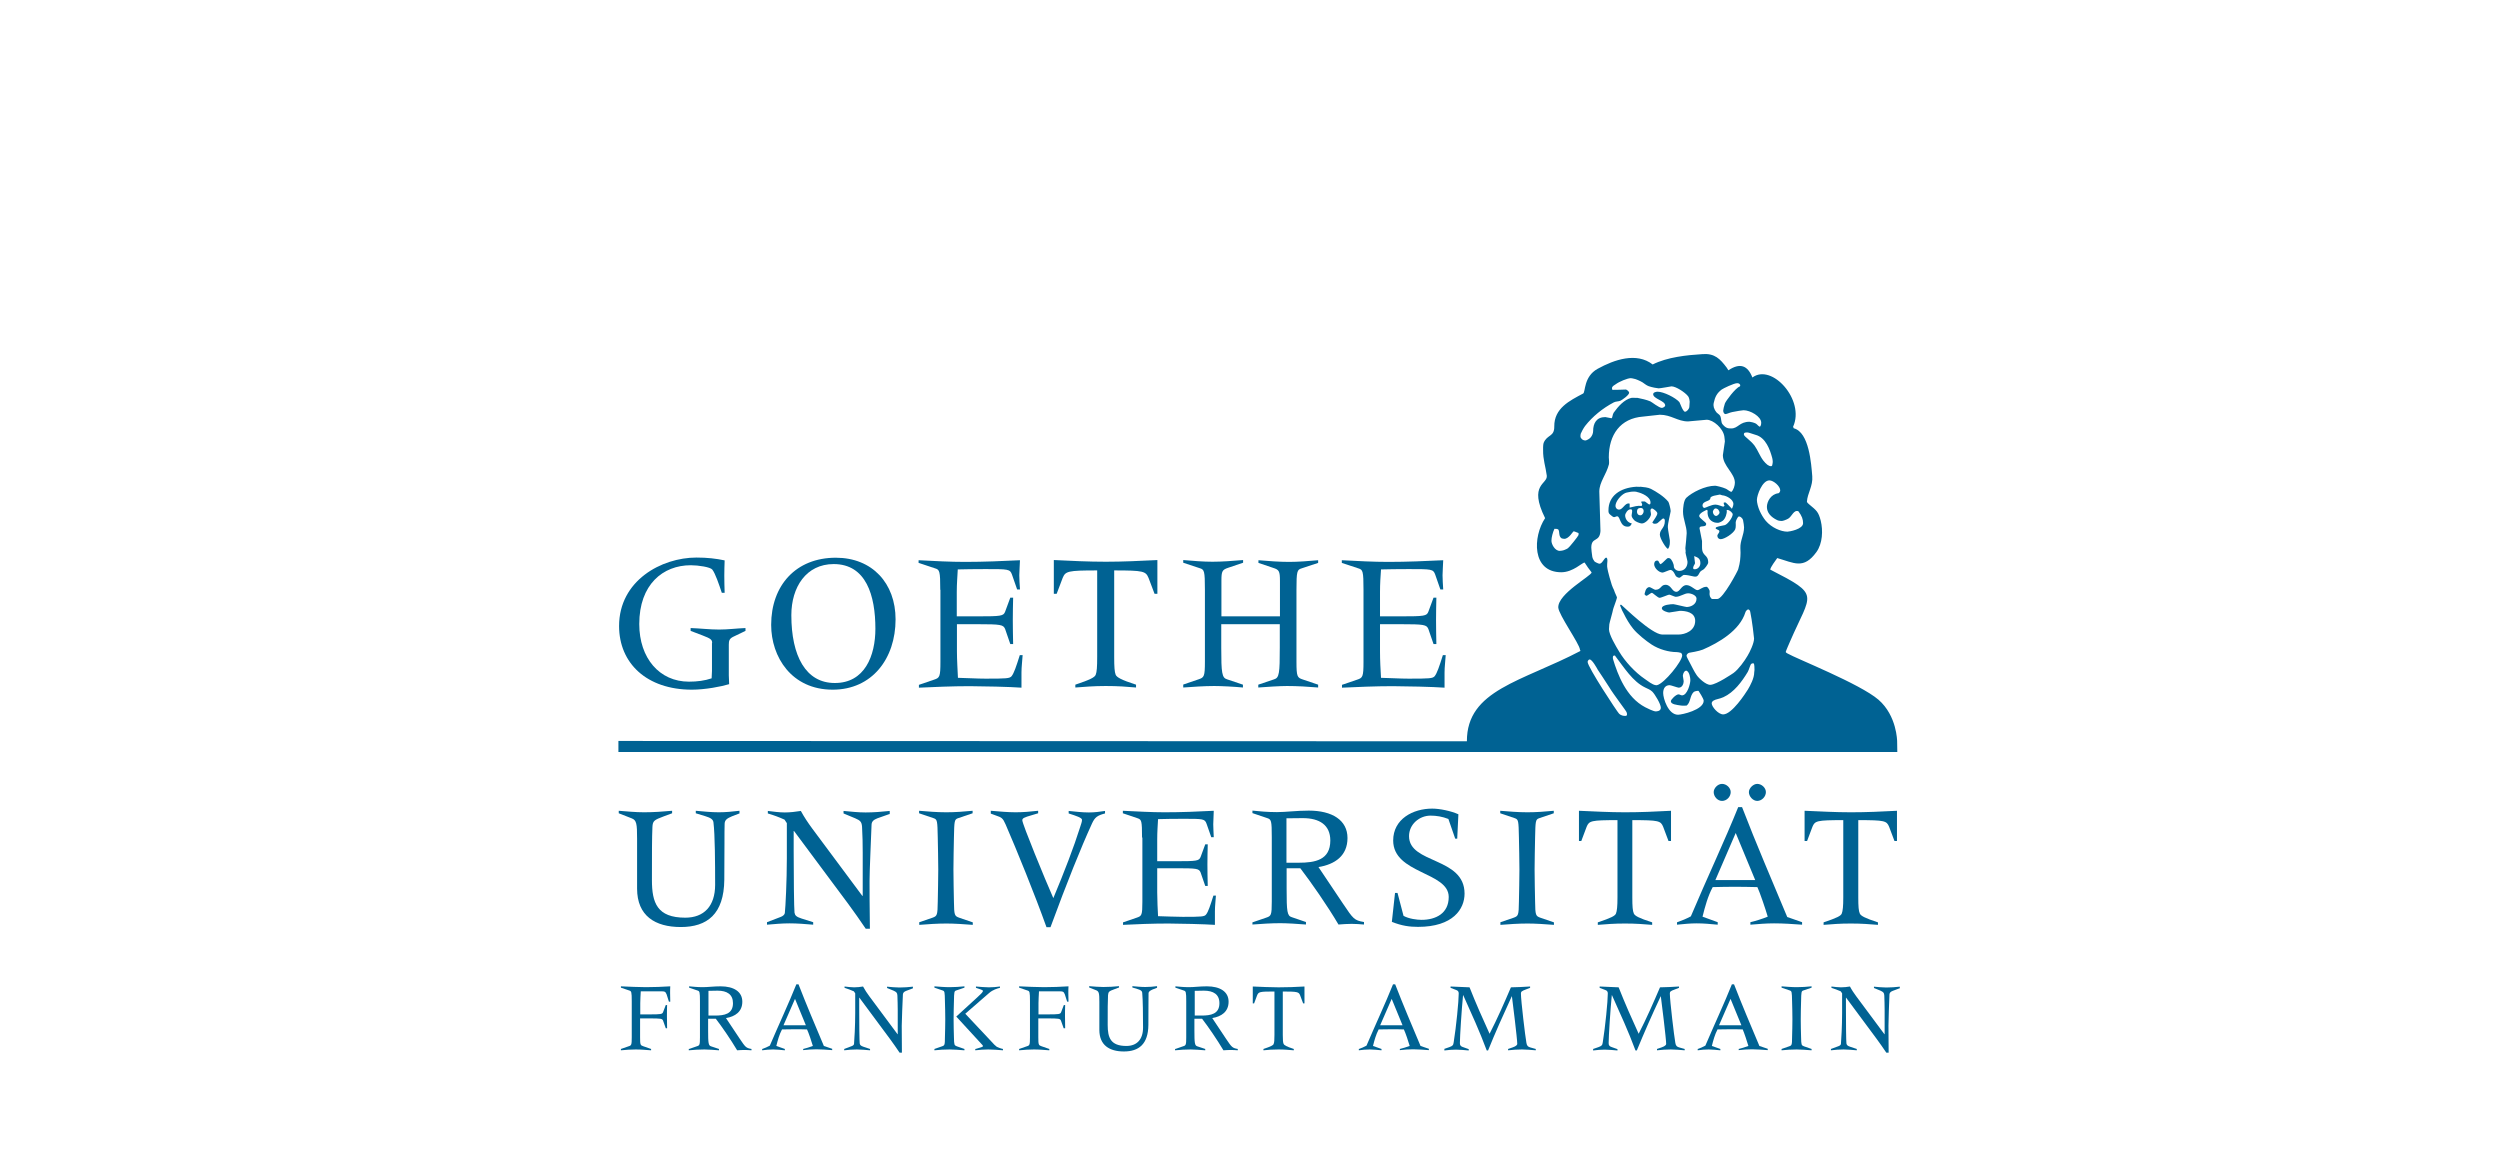 <svg xmlns="http://www.w3.org/2000/svg" width="544" height="256" viewBox="0 0 544 256" fill="none"><path d="M381.501 144.331C381.32 144.331 381.247 144.368 381.102 144.44C380.848 144.586 380.594 145.749 380.304 146.221C379.034 148.329 377.328 150.656 375.006 151.71C374.57 151.891 374.135 152.037 373.663 152.146C373.192 152.255 372.466 152.509 372.466 153.054C372.466 153.781 373.881 155.453 374.97 155.453C376.857 155.453 379.796 150.91 380.34 150.038C380.884 149.129 381.719 147.566 381.719 146.294C381.792 145.531 381.792 146.112 381.755 145.022C381.719 144.877 381.755 144.331 381.501 144.331ZM366.95 145.931C366.551 145.931 366.224 146.476 366.188 147.057C366.188 147.275 366.37 148.002 366.37 148.22C366.37 148.693 366.116 149.638 365.281 149.638C365.063 149.638 363.575 149.093 363.321 149.093C362.378 149.093 361.906 149.783 361.906 150.801C361.906 151.964 362.995 155.526 365.136 155.526C365.97 155.526 370.724 154.472 370.724 152.473C370.724 152.037 369.635 150.365 369.599 150.329H369.309C368.946 150.401 368.765 150.438 368.583 150.547C367.676 151.383 367.93 152.8 367.023 153.527C367.023 153.527 366.261 153.6 365.789 153.527C364.845 153.382 363.575 153.273 363.575 152.582C363.575 152.219 364.7 151.092 365.245 151.092C365.462 151.092 365.789 151.31 366.007 151.31C367.168 151.31 367.821 148.766 367.821 148.002C367.821 147.566 367.64 146.149 366.95 145.931ZM345.904 143.495C345.686 143.495 345.468 143.823 345.468 144.041C345.468 145.131 351.855 154.835 352.29 155.272C352.834 155.817 353.488 155.78 353.705 155.78C353.923 155.78 353.887 155.744 353.959 155.671C354.141 155.49 353.959 155.017 353.959 155.017C353.959 154.799 351.129 151.164 350.113 149.456C349.641 148.657 347.863 146.04 347.682 145.749C347.464 145.349 346.448 143.495 345.904 143.495ZM351.093 142.696C350.875 142.841 350.984 143.386 350.984 143.386C352.036 146.876 353.887 151.746 357.987 153.89C358.386 154.109 359.802 154.799 360.273 154.799C360.527 154.799 361.398 154.763 361.398 154C361.398 153.2 360.092 151.055 359.548 150.51C359.148 150.11 358.531 149.856 357.987 149.602C355.266 148.293 353.451 145.313 351.492 142.768C351.528 142.659 351.238 142.587 351.093 142.696ZM380.376 132.591C380.05 132.773 379.868 132.991 379.796 133.246C378.562 137.207 373.99 139.861 370.543 141.351C369.781 141.678 367.64 142.042 367.567 142.042C367.386 142.078 366.986 142.369 366.986 142.696C366.986 142.914 367.494 143.786 367.785 144.368C368.22 145.167 368.619 146.076 369.2 146.912C369.599 147.53 371.232 149.093 372.212 149.02C373.591 148.911 377.002 146.585 377.219 146.439C378.344 145.603 379.614 143.823 380.268 142.696C380.776 141.86 381.683 139.97 381.683 138.952C381.683 138.734 381.247 134.954 380.848 133.1C380.739 132.737 380.667 132.701 380.376 132.591ZM369.998 122.56C369.998 121.651 369.635 121.36 368.656 120.997C368.728 121.869 368.801 122.124 368.837 122.524C368.837 122.742 368.474 123.141 368.474 123.36C368.474 123.36 368.365 123.65 368.474 123.759C368.547 123.868 368.583 123.868 368.801 123.868C369.418 123.868 369.998 123.287 369.998 122.56ZM373.3 110.638C372.974 110.638 372.72 111.183 372.72 111.365C372.72 111.729 373.01 112.274 373.446 112.274C373.663 112.274 374.171 111.874 374.171 111.511C374.135 111.111 373.808 110.638 373.3 110.638ZM385.021 104.532C383.461 104.532 382.3 107.767 382.3 108.785C382.3 109.366 382.554 110.384 382.917 111.183C383.243 111.91 383.715 112.71 384.223 113.328C385.493 114.818 387.525 115.69 388.94 115.69C389.303 115.69 392.351 115.182 392.351 113.837C392.351 113.001 392.097 112.274 391.335 111.256C390.319 110.856 389.92 112.383 389.122 112.855C388.614 113.146 387.924 113.364 387.706 113.364C387.489 113.364 387.017 113.328 386.727 113.183C385.348 112.528 384.477 111.547 384.477 110.311C384.477 109.148 385.348 107.513 386.981 107.331C387.126 107.331 387.38 106.967 387.38 106.713C387.38 105.804 385.928 104.532 385.021 104.532ZM374.208 107.622C373.99 107.622 373.518 107.803 373.3 107.803C373.264 107.803 372.175 107.985 372.175 108.385C372.175 109.184 370.47 108.93 370.47 110.02C370.47 110.238 370.651 110.529 370.869 110.529C371.123 110.529 372.357 109.802 373.3 109.802C373.845 109.802 374.788 110.238 374.933 110.238C375.151 110.238 375.151 110.129 375.26 110.02C375.151 109.802 375.078 109.73 375.078 109.512C375.078 109.293 375.151 109.403 375.224 109.33H375.478C376.022 109.766 376.457 110.311 376.857 110.711C377.074 110.311 377.183 109.911 377.183 109.657C377.183 108.676 375.732 107.912 374.97 107.803C374.643 107.803 374.425 107.622 374.208 107.622ZM338.247 115.073C337.884 115.836 337.594 116.926 337.594 117.689C337.594 118.38 338.319 119.87 339.408 119.87C339.626 119.87 340.134 119.798 340.46 119.652C340.751 119.543 341.041 119.398 341.186 119.289C341.513 119.071 343.4 116.708 343.472 116.454C343.545 116.163 343.472 115.981 343.472 115.981C343.073 115.872 342.674 115.618 342.42 115.618C342.275 115.618 341.404 117.253 340.388 117.253C340.17 117.253 339.989 117.181 339.807 117.144C339.081 116.672 339.444 115.69 339.081 115.218C338.791 115.036 338.501 115.073 338.247 115.073ZM351.855 130.047C351.746 130.592 350.984 132.519 350.984 132.701C350.984 132.919 350.185 135.645 350.185 135.863C350.185 136.081 350.113 136.662 350.113 136.917C350.113 138.116 351.637 140.66 352.326 141.787C353.596 143.932 355.81 146.33 357.915 147.748C358.568 148.184 359.548 149.02 360.31 149.093C360.418 149.093 360.491 149.093 360.564 149.093C362.16 148.729 366.043 143.895 366.043 142.623C366.043 142.405 365.934 142.223 365.825 142.078C365.426 141.969 365.099 141.896 364.845 141.896C363.14 141.896 361.035 141.315 359.402 140.261C358.169 139.461 356.318 137.971 355.374 136.808C354.576 135.826 353.85 134.591 353.306 133.464C353.234 133.282 353.088 133.064 352.98 132.846L352.544 131.792C352.544 131.646 352.58 131.646 352.58 131.61H352.798C353.342 132.046 359.366 138.007 361.688 138.08H365.208C366.696 138.08 368.873 137.244 368.873 135.099C368.873 133.209 366.805 132.919 365.535 132.919C365.317 132.919 363.721 133.246 363.213 133.282C362.959 133.282 361.616 132.919 361.616 132.373C361.616 131.574 363.648 131.465 364.12 131.465C364.337 131.465 366.805 132.083 367.023 132.083C367.857 132.083 369.164 131.574 369.164 130.265C369.164 129.538 368.002 129.102 367.349 129.102C366.515 129.102 365.608 129.866 364.628 129.866C364.41 129.866 363.43 129.393 363.213 129.393C362.995 129.393 361.507 130.084 361.108 130.084C360.745 130.084 359.656 128.993 359.439 128.993C359.221 128.993 358.495 129.647 358.277 129.647C358.06 129.647 357.987 129.393 357.842 129.32C357.915 129.175 358.023 127.757 358.931 127.757C359.148 127.757 359.983 128.339 360.201 128.339C361.471 128.339 361.362 127.249 362.414 127.249C363.684 127.249 363.793 128.775 364.773 128.775C365.571 128.775 365.862 127.321 366.986 127.321C367.93 127.321 368.837 128.412 369.345 128.412C369.853 128.412 370.397 127.685 371.341 127.685C371.559 127.685 371.885 128.194 371.994 128.484C372.067 128.739 371.994 129.03 371.994 129.284C371.994 129.538 372.103 129.902 372.248 130.047C372.357 130.156 372.393 130.338 372.611 130.338H373.7C374.933 130.338 378.199 124.123 378.235 123.868C378.417 123.25 378.635 122.233 378.635 121.978C378.635 121.76 378.816 120.743 378.707 119.289C378.635 117.617 379.506 116.417 379.506 114.745C379.506 114.527 379.397 113.655 379.288 113.183C379.143 112.674 378.598 112.274 378.272 112.419C378.163 112.492 377.691 113.255 377.691 113.655C377.691 113.873 377.764 114.745 377.582 115.182C377.147 116.127 375.224 117.326 374.425 117.326C374.171 117.326 373.7 117.181 373.7 116.526C373.7 116.308 374.135 115.909 374.135 115.654C374.135 115.291 373.845 115.363 373.409 115.073C373.409 115.073 373.228 115 373.409 114.745C374.026 114.491 374.643 114.418 375.296 114.273C375.913 114.128 377.038 112.601 377.038 111.91C377.038 111.656 376.421 110.965 375.877 110.965C375.659 110.965 375.732 111.074 375.732 111.074C375.841 111.692 375.441 112.855 374.897 113.292C374.57 113.546 374.062 113.764 373.845 113.764C373.627 113.764 373.192 113.728 373.119 113.691C371.885 113.328 371.559 112.31 371.559 111.438C371.559 111.147 371.667 111.256 371.45 110.929C371.196 111.002 369.744 111.656 369.744 112.274C369.744 112.783 371.268 113.619 371.268 113.982C371.268 114.927 369.817 114.164 369.817 114.964C369.817 115.182 370.361 117.508 370.361 117.726V119.107C370.361 121.142 371.704 120.561 371.704 122.415C371.704 122.778 370.869 123.868 370.579 123.977C370.325 124.086 370.18 124.232 369.962 124.414C369.781 124.668 369.817 124.704 369.599 125.031C369.273 125.577 368.873 125.504 368.51 125.431C367.603 125.25 367.168 125.104 366.406 125.104C366.188 125.104 365.644 125.722 365.426 125.722C365.208 125.722 364.882 125.577 364.664 125.359C364.555 125.25 364.156 124.014 363.467 124.014C363.249 124.014 362.015 124.595 361.797 124.595C360.963 124.595 359.947 123.578 359.947 122.778C359.947 122.705 359.947 121.978 360.6 121.978C361.072 121.978 360.89 122.524 361.362 122.778C361.942 122.415 362.705 121.433 362.959 121.433C363.176 121.433 363.285 121.433 363.43 121.542C363.757 121.76 364.229 122.669 364.229 123.25C364.229 123.796 364.845 124.232 365.39 124.232C366.551 124.232 367.204 123.36 367.204 122.269C367.204 122.051 366.769 120.452 366.769 120.234C366.769 120.016 366.769 120.125 366.805 120.016C366.769 119.725 366.769 119.47 366.732 119.289C366.769 119.216 367.023 116.236 367.023 116.018C367.023 114.455 366.224 112.964 366.224 111.329C366.224 110.675 366.333 108.894 366.95 108.312C368.184 107.149 371.014 105.695 373.228 105.695C373.446 105.695 374.861 106.022 375.55 106.349C375.768 106.422 376.457 107.004 376.748 107.04C377.219 106.64 377.51 105.622 377.51 105.041C377.51 102.969 374.897 101.406 374.897 99.044C374.897 98.826 375.332 96.281 375.332 96.063C375.332 95.845 375.26 95.373 375.224 95.009C374.97 93.228 372.829 91.338 371.377 91.338C371.159 91.338 367.531 91.702 367.313 91.702C365.063 91.702 363.648 90.248 361.18 90.248C360.963 90.248 358.713 90.539 357.552 90.648C352.58 91.011 350.077 94.609 350.077 99.516C350.077 99.734 350.185 100.57 350.113 101.007C349.532 103.296 348.008 104.896 348.008 106.967L348.262 115.545C348.081 118.126 346.266 116.744 346.266 119.18C346.266 119.398 346.375 120.561 346.484 121.179C346.557 121.542 346.774 121.942 346.956 122.16C347.028 122.269 347.827 122.669 348.044 122.669C348.661 122.669 349.024 121.47 349.496 121.324C350.004 121.47 349.641 122.669 349.714 123.287C349.859 124.559 350.657 127.031 350.73 127.285C350.875 127.757 351.056 128.048 351.201 128.375C351.383 129.03 351.855 129.829 351.855 130.047ZM380.268 94.101C380.05 94.101 379.723 94.101 379.578 94.21C379.506 94.282 379.469 94.355 379.469 94.537C379.506 94.864 380.05 95.227 380.195 95.373C380.739 95.845 381.356 96.391 381.792 96.972C382.517 97.99 382.953 99.262 383.715 100.243C384.332 101.007 384.84 101.443 385.384 101.443C385.602 101.443 385.638 101.225 385.638 101.225C385.747 100.861 385.747 100.57 385.747 100.352C385.747 100.134 385.674 99.88 385.638 99.662C385.166 97.917 384.259 95.191 381.973 94.609C381.429 94.464 380.522 94.101 380.268 94.101ZM378.018 83.379C377.292 83.379 374.933 84.542 374.643 84.76C373.591 85.559 373.192 86.359 372.901 87.704C372.829 88.067 372.865 88.431 372.938 88.685C373.046 89.049 373.264 89.448 373.482 89.703C373.7 89.957 374.171 90.212 374.316 90.502C374.607 91.12 374.462 91.884 374.824 92.32C375.55 93.192 376.022 93.228 376.711 93.228C378.235 93.228 378.489 91.775 380.703 91.775C380.921 91.775 381.683 91.956 382.082 92.174C382.372 92.32 382.844 93.047 383.025 92.792C383.207 92.538 383.243 92.211 383.243 91.993C383.243 90.612 380.848 89.267 379.397 89.267C379.179 89.267 377.764 89.485 376.929 89.666C376.494 89.739 375.732 90.103 375.478 90.103C375.151 90.103 374.97 89.703 374.97 89.339C374.97 89.121 375.151 88.358 375.332 87.813C375.514 87.268 377.655 84.396 378.562 84.105C378.671 84.033 378.671 83.96 378.671 83.851C378.671 83.742 378.635 83.669 378.562 83.597C378.381 83.415 378.235 83.379 378.018 83.379ZM354.866 82.288C354.141 82.288 352.326 83.051 351.601 83.597C351.347 83.778 350.766 84.033 350.766 84.469C350.766 84.687 350.839 84.796 350.875 84.832C351.093 84.869 353.814 84.76 353.814 84.76C354.068 84.832 354.504 85.232 354.504 85.45C354.504 85.996 352.871 87.086 352.617 87.195C352.181 87.377 351.564 87.34 351.165 87.558C348.734 88.831 346.52 90.648 344.924 92.683C344.561 93.156 344.053 94.137 343.98 94.355C343.908 94.573 343.908 94.755 343.908 94.973C343.908 95.337 344.343 95.845 344.996 95.845C345.214 95.845 345.904 95.482 346.121 95.191C346.448 94.828 346.666 94.282 346.666 93.81C346.666 92.102 347.391 90.757 349.315 90.757C349.532 90.757 350.439 91.011 350.657 91.011C350.875 91.011 350.875 90.175 351.129 89.812C352.145 88.394 353.415 86.977 354.975 86.577C355.048 86.577 355.229 86.541 356.318 86.577C357.225 86.759 358.241 86.977 359.112 87.34C359.402 87.449 360.999 88.758 361.616 88.758C361.797 88.758 362.342 88.54 362.342 88.213C362.342 87.195 359.729 86.795 359.729 85.777C359.729 85.305 360.564 85.232 360.672 85.232C362.015 85.232 364.591 86.541 365.426 87.486C365.571 87.667 366.188 89.594 366.66 89.594C367.059 89.594 367.603 88.939 367.603 88.503C367.603 88.285 367.676 87.631 367.676 87.413C367.676 87.195 367.567 86.541 367.349 86.25C366.696 85.378 364.664 84.069 363.721 84.069C363.684 84.069 361.289 84.505 360.926 84.505C360.709 84.505 359.439 84.287 358.749 84.033C358.241 83.851 357.806 83.451 357.407 83.197C356.935 82.906 355.846 82.433 355.629 82.433C355.447 82.397 355.084 82.288 354.866 82.288ZM319.196 161.305C319.16 150.11 331.171 148.329 343.908 141.642L343.799 141.351C343.69 140.079 339.154 133.755 339.081 132.192C338.973 129.211 346.266 125.322 346.339 124.559C345.795 123.868 345.287 123.178 344.815 122.415C344.307 122.378 342.311 124.523 339.735 124.523C333.276 124.523 333.53 116.781 336.215 112.746C332.514 105.295 336.832 105.404 336.578 103.478C336.324 101.515 335.743 100.025 335.779 97.917C335.779 97.917 335.743 96.79 335.888 96.391C336.65 94.501 338.247 95.118 338.211 92.792C338.174 88.831 341.549 87.195 344.488 85.632C345.033 85.341 344.561 81.961 347.645 80.253C351.274 78.254 356.1 76.582 359.62 79.308C362.813 77.709 366.986 77.272 370.506 77.054C373.119 76.873 374.28 78.072 375.732 79.998L376.095 80.58C378.635 78.872 380.304 79.526 381.32 82.143C385.566 78.981 392.823 87.086 390.174 92.865L390.319 93.192C393.694 94.064 394.129 101.007 394.347 103.623C394.528 105.732 393.295 107.367 393.186 109.148C393.186 109.366 393.549 109.621 393.694 109.766C395.254 111.074 395.69 111.329 396.198 113.328C396.706 115.436 396.597 118.271 395.254 120.125C392.46 123.977 390.392 122.487 386.727 121.433C386.364 121.942 385.275 123.396 385.203 123.941C396.234 129.611 394.129 128.921 389.521 139.57C389.412 139.824 388.577 141.714 388.577 141.86C388.577 142.005 388.868 142.114 388.94 142.187C390.936 143.35 404.689 148.766 408.753 152.255C412.781 155.744 412.817 161.305 412.817 161.305L412.854 163.631H134.566V161.232L319.196 161.305Z" fill="#006293"/><path fill-rule="evenodd" clip-rule="evenodd" d="M357.007 110.529C356.463 110.529 356.209 110.82 356.209 111.329C356.209 111.62 356.318 112.129 356.971 112.129C357.334 112.129 357.661 111.656 357.661 111.22C357.661 111.075 357.624 110.529 357.007 110.529ZM354.903 107.004C354.431 107.113 353.959 107.149 353.633 107.294C352.689 107.731 351.528 109.112 351.528 110.093C351.528 110.42 351.782 110.893 352.326 110.893C353.052 110.893 353.596 109.548 354.322 109.548C354.54 109.548 354.504 109.548 354.612 109.621C354.612 109.875 354.612 110.166 354.612 110.457C355.737 110.202 356.245 109.984 357.225 110.093C357.225 109.984 357.334 109.984 357.334 109.73C357.334 109.512 357.153 109.512 357.153 109.294C357.153 109.075 357.153 109.185 357.225 109.112H357.842C358.06 109.112 358.677 109.766 358.894 109.766C359.112 109.766 359.148 109.548 359.148 109.33C359.148 108.094 357.261 107.294 356.282 107.076C355.991 106.967 355.628 106.931 354.903 107.004ZM356.064 105.913C356.79 105.986 356.862 105.913 356.971 105.913C357.697 105.986 358.604 106.059 359.257 106.386C360.382 106.967 362.088 108.021 363.031 109.185C363.176 109.366 363.539 110.784 363.539 111.22C363.539 111.438 362.886 113.982 362.922 114.709C362.922 115.254 363.358 117.326 363.358 117.581C363.358 118.053 363.43 118.816 362.958 119.434C362.559 119.398 361.18 117.144 361.18 116.345C361.18 115.145 362.269 114.964 362.269 113.364C362.269 113.074 362.196 112.819 361.906 112.819C361.688 112.819 360.709 113.91 360.491 113.91C360.491 113.91 360.019 114.055 359.765 113.91C359.656 113.837 359.547 113.691 359.547 113.691C359.91 113.074 360.636 112.201 360.636 111.692C360.636 111.329 359.693 110.602 359.439 110.638C358.894 110.82 359.293 111.583 359.257 111.947C359.148 112.746 358.06 113.91 357.261 113.91C356.862 113.91 355.846 113.473 355.628 113.219C354.685 112.201 355.157 112.056 355.157 111.184C355.157 110.965 355.084 111.038 355.084 110.893C355.012 110.893 355.012 110.82 354.794 110.82C354.177 110.82 353.633 111.765 353.633 112.129C353.633 112.819 354.068 113.691 355.084 113.91C354.794 114.527 354.576 114.6 354.141 114.6C352.435 114.6 352.617 112.347 351.891 112.347C351.673 112.347 351.455 112.528 351.201 112.528C350.947 112.528 350.548 112.092 350.331 111.947C349.968 111.656 350.004 111.293 350.004 111.075C349.968 107.949 352.508 106.131 356.064 105.913Z" fill="#006293"/><path d="M160.983 176.97L159.278 177.625C158.262 178.061 157.717 178.388 157.681 179.224C157.609 181.405 157.681 184.567 157.609 191.436C157.536 198.924 153.871 201.722 148.138 201.722C142.549 201.722 138.63 199.287 138.63 193.363V182.495C138.63 179.26 138.521 178.461 137.433 178.061L134.639 176.97V176.425C136.526 176.571 138.34 176.752 140.154 176.752C142.186 176.752 144.219 176.607 146.251 176.425V176.97L144.473 177.625C142.332 178.424 142.041 178.606 141.969 179.951C141.86 182.241 141.86 185.548 141.86 191.509C141.86 196.452 142.985 199.687 149.117 199.687C153.181 199.687 155.613 197.179 155.613 192.527C155.613 187.765 155.576 181.623 155.25 178.97C155.177 178.279 154.597 177.952 153.544 177.625L151.403 176.97V176.425C153.073 176.571 154.706 176.752 156.411 176.752C157.863 176.752 159.387 176.607 160.911 176.425V176.97H160.983Z" fill="#006293"/><path d="M193.497 177.152L190.921 178.061C190.086 178.388 189.687 178.751 189.651 179.442C189.542 182.568 189.215 189.401 189.215 191.654C189.215 193.253 189.215 197.688 189.288 202.086H188.38C185.913 198.415 183.264 194.889 180.615 191.363L172.777 180.823H172.704V185.148C172.704 190.237 172.777 197.869 172.886 198.596C172.995 199.214 173.285 199.505 174.41 199.868L176.95 200.668V201.213C175.245 201.068 173.503 200.923 171.834 200.923C170.164 200.923 168.568 201.068 166.898 201.213V200.668L169.838 199.541C170.382 199.36 170.745 198.996 170.781 198.669C170.926 197.433 171.217 191.691 171.217 186.747V179.115L170.709 178.351C169.511 177.806 168.314 177.37 167.08 177.007V176.461C168.314 176.607 169.547 176.789 170.781 176.789C171.942 176.789 173.104 176.643 174.265 176.461C174.99 177.806 175.825 179.042 176.732 180.278L187.655 194.962L187.727 194.889V185.548C187.727 183.694 187.691 181.804 187.582 179.914C187.51 178.824 187.183 178.533 186.094 178.061L183.554 177.007V176.461C185.151 176.607 186.748 176.789 188.344 176.789C190.086 176.789 191.828 176.643 193.606 176.461V177.152H193.497Z" fill="#006293"/><path d="M199.956 200.705L202.932 199.687C203.911 199.324 204.02 199.178 204.057 196.198C204.093 193.872 204.165 191.509 204.165 189.219C204.165 186.893 204.093 184.531 204.057 182.241C203.984 178.606 203.948 178.352 203.222 178.061L199.992 176.97V176.425C201.843 176.571 203.73 176.752 205.907 176.752C207.83 176.752 209.717 176.607 211.641 176.425V176.97L208.411 178.061C207.685 178.352 207.649 178.606 207.576 182.241C207.54 184.567 207.468 186.929 207.468 189.219C207.468 191.545 207.54 193.908 207.576 196.198C207.613 199.178 207.722 199.324 208.701 199.687L211.677 200.705V201.25C209.862 201.104 207.613 200.959 205.943 200.959C204.02 200.959 201.77 201.104 200.029 201.25V200.705H199.956Z" fill="#006293"/><path d="M215.632 176.425C217.41 176.571 219.224 176.752 221.003 176.752C222.635 176.752 224.268 176.607 225.901 176.425V176.97L224.559 177.37C222.781 177.879 222.454 178.061 222.454 178.497C222.454 179.297 227.389 191.327 229.203 195.434C231.562 189.801 233.703 184.24 235.046 179.951C235.263 179.26 235.445 178.824 235.445 178.388C235.445 177.952 234.247 177.552 232.542 177.007V176.462C233.993 176.607 235.481 176.789 236.933 176.789C238.13 176.789 239.291 176.643 240.452 176.462V177.007C238.783 177.443 238.239 177.843 237.622 179.188C235.191 184.494 232.143 192.091 228.587 201.759H227.716C225.212 194.744 221.257 185.003 218.825 179.406C218.208 177.988 217.954 177.879 216.684 177.443L215.596 177.043V176.425H215.632Z" fill="#006293"/><path d="M248.508 182.241C248.508 178.606 248.399 178.352 247.565 178.061L244.335 176.97V176.425C247.528 176.571 250.468 176.752 253.407 176.752C257.072 176.752 260.701 176.607 264.112 176.425C264.075 177.407 264.003 178.788 264.003 179.369C264.003 179.951 264.075 181.259 264.112 182.168H263.567L262.551 179.26C262.152 178.17 261.862 178.17 257.435 178.17C255.185 178.17 253.407 178.206 251.992 178.243C251.919 179.587 251.81 181.041 251.81 182.641V187.402H255.802C260.483 187.402 260.882 187.329 261.245 186.493L262.261 183.731H262.805C262.769 185.185 262.733 186.675 262.733 188.092C262.733 189.692 262.769 191.146 262.805 192.781H262.261L261.245 189.837C260.882 189.001 260.483 188.928 255.802 188.928H251.81V194.199C251.81 195.98 251.919 197.761 251.992 199.36C253.806 199.396 255.62 199.505 257.362 199.505C261.499 199.505 262.079 199.469 262.442 198.996C262.914 198.415 263.313 197.179 264.039 194.889H264.583C264.511 196.016 264.366 197.179 264.366 198.306V201.25C262.37 201.104 256.419 200.959 254.241 200.959C250.83 200.959 247.129 201.104 244.371 201.25V200.705L247.347 199.687C248.435 199.324 248.581 199.178 248.581 196.198V182.241H248.508Z" fill="#006293"/><path d="M272.53 200.705L275.506 199.687C276.594 199.323 276.74 199.178 276.74 196.198V182.204C276.74 178.57 276.631 178.315 275.76 178.025L272.53 176.934V176.389C273.945 176.534 275.76 176.716 277.865 176.716C279.86 176.716 282.074 176.389 284.795 176.389C289.876 176.389 293.214 178.461 293.214 182.35C293.214 186.239 290.456 188.092 286.9 188.674L292.234 196.634C294.484 199.978 294.665 200.268 296.806 200.632V201.177C295.936 201.104 294.992 201.032 294.121 201.032C293.178 201.032 292.234 201.104 291.254 201.177C288.787 196.997 285.34 192.054 282.945 188.928H279.969V193.363C279.969 198.378 280.078 199.287 281.094 199.578L284.178 200.632V201.177C282.509 201.032 279.933 200.886 278.59 200.886C276.631 200.886 274.381 201.032 272.53 201.177V200.705ZM279.969 187.729H282.582C286.174 187.729 289.476 187.147 289.476 182.895C289.476 179.515 287.118 178.025 283.489 178.025C282.255 178.025 281.094 178.061 279.933 178.061V187.729H279.969Z" fill="#006293"/><path d="M303.557 194.308H304.101L305.407 199.287C306.568 199.941 308.383 200.159 309.326 200.159C312.411 200.159 315.241 198.778 315.241 195.18C315.241 189.692 303.157 190.164 303.157 182.895C303.157 178.206 307.476 175.953 311.649 175.953C313.282 175.953 315.749 176.461 317.346 177.188L317.092 182.495H316.656L315.169 178.206C313.862 177.697 312.592 177.479 311.286 177.479C308.855 177.479 306.605 179.369 306.605 181.95C306.605 188.02 318.688 186.457 318.688 194.453C318.688 197.797 316.185 201.686 308.564 201.686C306.714 201.686 305.044 201.468 302.867 200.595L303.557 194.308Z" fill="#006293"/><path d="M326.417 200.705L329.393 199.687C330.372 199.324 330.481 199.178 330.517 196.198C330.554 193.872 330.626 191.509 330.626 189.219C330.626 186.893 330.554 184.531 330.517 182.241C330.445 178.606 330.409 178.352 329.683 178.061L326.453 176.97V176.425C328.304 176.571 330.191 176.752 332.368 176.752C334.291 176.752 336.178 176.607 338.101 176.425V176.97L334.872 178.061C334.146 178.352 334.11 178.606 334.037 182.241C334.001 184.567 333.928 186.929 333.928 189.219C333.928 191.545 334.001 193.908 334.037 196.198C334.074 199.178 334.182 199.324 335.162 199.687L338.138 200.705V201.25C336.323 201.104 334.074 200.959 332.404 200.959C330.481 200.959 328.231 201.104 326.49 201.25V200.705H326.417Z" fill="#006293"/><path d="M343.581 176.425C346.919 176.571 350.258 176.752 353.596 176.752C356.935 176.752 360.273 176.607 363.612 176.425V183.004H363.067L361.906 179.915C361.362 178.606 360.963 178.461 355.193 178.461V195.289C355.193 197.215 355.266 198.233 355.52 198.778C355.737 199.287 356.572 199.76 359.511 200.705V201.25C357.697 201.104 355.991 200.959 353.596 200.959C351.201 200.959 349.496 201.104 347.682 201.25V200.705C350.621 199.723 351.455 199.287 351.637 198.778C351.855 198.233 351.963 197.215 351.963 195.289V178.461C346.194 178.461 345.795 178.606 345.25 179.915L344.089 183.004H343.581V176.425Z" fill="#006293"/><path d="M364.991 200.668C365.934 200.341 366.986 199.905 367.93 199.396C371.268 191.473 375.441 182.604 378.235 175.626H379.07C382.154 183.658 385.638 191.691 388.904 199.542L392.133 200.668V201.213C390.101 201.068 388.069 200.923 386.037 200.923C384.295 200.923 382.59 201.068 380.884 201.213V200.668C381.864 200.45 383.497 199.941 384.658 199.469C384.187 197.833 382.953 194.199 382.408 193.036C380.776 192.999 379.143 192.963 377.51 192.963C375.877 192.963 374.316 192.999 372.683 193.036C371.631 194.998 371.014 197.288 370.47 199.469L373.772 200.668V201.213C372.248 201.068 370.76 200.923 369.2 200.923C367.785 200.923 366.333 201.068 364.918 201.213V200.668H364.991ZM374.716 174.281C373.736 174.281 372.901 173.336 372.901 172.354C372.901 171.519 373.772 170.573 374.716 170.573C375.695 170.573 376.602 171.446 376.602 172.354C376.602 173.372 375.732 174.281 374.716 174.281ZM377.691 181.259L373.264 191.509H381.937L377.691 181.259ZM382.372 174.281C381.465 174.281 380.558 173.336 380.558 172.354C380.558 171.519 381.501 170.573 382.372 170.573C383.352 170.573 384.259 171.446 384.259 172.354C384.259 173.372 383.352 174.281 382.372 174.281Z" fill="#006293"/><path d="M392.75 176.425C396.089 176.571 399.427 176.752 402.766 176.752C406.104 176.752 409.442 176.607 412.781 176.425V183.004H412.237L411.075 179.915C410.531 178.606 410.132 178.461 404.362 178.461V195.289C404.362 197.215 404.435 198.233 404.689 198.778C404.907 199.287 405.741 199.76 408.644 200.705V201.25C406.83 201.104 405.124 200.959 402.729 200.959C400.334 200.959 398.629 201.104 396.814 201.25V200.705C399.754 199.723 400.588 199.287 400.77 198.778C400.988 198.233 401.096 197.215 401.096 195.289V178.461C395.327 178.461 394.928 178.606 394.383 179.915L393.222 183.004H392.678V176.425H392.75Z" fill="#006293"/><path d="M154.96 139.934C154.96 139.243 154.779 138.989 152.856 138.262L150.279 137.28V136.662C152.348 136.735 154.416 136.99 156.484 136.99C158.408 136.99 160.331 136.735 162.218 136.662V137.28L159.496 138.589C158.734 138.989 158.589 139.388 158.589 140.297V146.948C158.589 147.385 158.625 148.111 158.662 148.875C157.029 149.384 153.436 150.074 150.569 150.074C140.736 150.074 134.712 144.331 134.712 136.226C134.712 126.34 143.929 121.324 151.549 121.324C153.908 121.324 155.795 121.542 157.682 121.942C157.645 123.069 157.609 124.196 157.609 125.25C157.609 126.485 157.645 127.758 157.682 128.993H157.065C156.448 127.14 155.65 124.777 154.996 123.941C154.561 123.396 151.985 122.996 150.315 122.996C144.255 122.996 139.103 127.176 139.103 135.79C139.103 143.205 143.493 148.33 149.916 148.33C151.731 148.33 153.364 148.111 154.851 147.603C154.888 146.948 154.924 146.294 154.924 146.003V139.934H154.96Z" fill="#006293"/><path d="M167.806 135.972C167.806 127.394 173.176 121.36 181.885 121.36C189.796 121.36 194.876 126.921 194.876 134.772C194.876 143.314 189.759 150.074 181.196 150.074C172.233 150.074 167.806 142.95 167.806 135.972ZM190.485 136.808C190.485 129.611 188.489 122.742 181.413 122.742C175.426 122.742 172.196 127.757 172.196 133.863C172.196 142.768 175.353 148.62 181.631 148.62C188.163 148.656 190.485 142.696 190.485 136.808Z" fill="#006293"/><path d="M204.601 128.339C204.601 124.268 204.456 123.978 203.513 123.687L199.884 122.487V121.906C203.44 122.087 206.742 122.269 210.008 122.269C214.108 122.269 218.136 122.087 221.946 121.906C221.91 122.996 221.801 124.523 221.801 125.177C221.801 125.831 221.874 127.285 221.946 128.266H221.33L220.205 125.032C219.769 123.832 219.443 123.832 214.471 123.832C211.967 123.832 210.008 123.868 208.411 123.905C208.339 125.431 208.194 126.994 208.194 128.812V134.118H212.657C217.882 134.118 218.354 134.045 218.717 133.1L219.842 130.047H220.459C220.422 131.683 220.386 133.319 220.386 134.918C220.386 136.699 220.422 138.334 220.459 140.152H219.842L218.717 136.88C218.318 135.935 217.846 135.826 212.657 135.826H208.23V141.715C208.23 143.714 208.375 145.676 208.448 147.494C210.48 147.53 212.512 147.675 214.435 147.675C219.043 147.675 219.697 147.639 220.132 147.13C220.64 146.476 221.112 145.095 221.91 142.55H222.527C222.454 143.786 222.273 145.095 222.273 146.367V149.638C220.023 149.456 213.419 149.311 210.988 149.311C207.214 149.311 203.077 149.493 199.956 149.638V149.02L203.259 147.893C204.456 147.494 204.637 147.312 204.637 144.004V128.339H204.601Z" fill="#006293"/><path d="M229.421 121.869C233.159 122.051 236.86 122.233 240.634 122.233C244.372 122.233 248.073 122.051 251.847 121.869V129.211H251.23L249.924 125.758C249.307 124.305 248.871 124.123 242.448 124.123V142.95C242.448 145.095 242.521 146.221 242.775 146.839C243.029 147.385 243.936 147.93 247.202 148.984V149.602C245.17 149.42 243.283 149.275 240.598 149.275C237.913 149.275 236.026 149.456 233.994 149.602V148.984C237.259 147.893 238.203 147.385 238.421 146.839C238.675 146.221 238.747 145.095 238.747 142.95V124.123C232.288 124.123 231.853 124.305 231.236 125.758L229.929 129.211H229.312V121.869H229.421Z" fill="#006293"/><path d="M257.508 148.947L260.81 147.821C262.008 147.421 262.189 147.239 262.189 143.932V128.303C262.189 124.232 262.044 123.941 261.1 123.65L257.472 122.451V121.869C259.649 122.051 261.79 122.233 263.822 122.233C265.999 122.233 268.213 122.051 270.499 121.869V122.451L267.269 123.541C265.963 123.977 265.781 124.268 265.781 126.376V134.118H278.518V126.413C278.518 124.305 278.337 123.977 277.067 123.578L273.837 122.487V121.906C276.123 122.087 278.301 122.269 280.514 122.269C282.546 122.269 284.651 122.087 286.828 121.906V122.487L283.199 123.687C282.256 123.977 282.111 124.305 282.111 128.339V143.968C282.111 147.275 282.292 147.457 283.49 147.857L286.828 148.984V149.602C284.76 149.42 282.256 149.275 280.042 149.275C278.555 149.275 275.652 149.456 273.801 149.602V148.984L277.248 147.821C278.373 147.494 278.482 146.476 278.482 140.879V135.826H265.745V140.879C265.745 146.476 265.89 147.494 267.015 147.821L270.463 148.984V149.602C268.612 149.42 265.745 149.275 264.221 149.275C262.008 149.275 259.54 149.456 257.472 149.602V148.947H257.508Z" fill="#006293"/><path d="M296.698 128.339C296.698 124.268 296.553 123.978 295.609 123.687L291.98 122.487V121.906C295.537 122.087 298.839 122.269 302.105 122.269C306.205 122.269 310.233 122.087 314.043 121.906C314.007 122.996 313.898 124.523 313.898 125.177C313.898 125.831 313.971 127.285 314.043 128.266H313.426L312.301 125.032C311.866 123.832 311.539 123.832 306.568 123.832C304.064 123.832 302.105 123.868 300.508 123.905C300.399 125.431 300.29 126.994 300.29 128.812V134.118H304.754C309.979 134.118 310.451 134.045 310.814 133.1L311.938 130.047H312.555C312.519 131.683 312.483 133.319 312.483 134.918C312.483 136.699 312.519 138.334 312.555 140.152H311.938L310.814 136.88C310.414 135.935 309.943 135.826 304.754 135.826H300.29V141.715C300.29 143.714 300.399 145.676 300.508 147.494C302.54 147.53 304.572 147.675 306.495 147.675C311.104 147.675 311.757 147.639 312.192 147.13C312.701 146.476 313.172 145.095 313.971 142.55H314.587C314.515 143.786 314.333 145.095 314.333 146.367V149.638C312.084 149.456 305.443 149.311 303.048 149.311C299.274 149.311 295.137 149.493 292.017 149.638V149.02L295.319 147.893C296.516 147.494 296.698 147.312 296.698 144.004V128.339Z" fill="#006293"/><path d="M135.11 228.255L136.78 227.674C137.396 227.492 137.469 227.383 137.469 225.711V217.86C137.469 215.825 137.396 215.679 136.925 215.534L135.11 214.916V214.625C137.034 214.698 138.775 214.807 140.553 214.807C142.332 214.807 144.11 214.734 145.851 214.625C145.815 215.134 145.815 215.643 145.815 216.115C145.815 216.733 145.851 217.351 145.851 217.969H145.561L145.053 216.37C144.799 215.716 144.545 215.716 143.964 215.716H139.429C139.392 216.588 139.32 217.46 139.32 218.296V220.731H141.243C143.856 220.731 144.11 220.695 144.291 220.223L144.872 218.696H145.162C145.126 219.532 145.126 220.332 145.126 221.131C145.126 222.004 145.162 222.84 145.162 223.748H144.872L144.291 222.113C144.11 221.64 143.856 221.604 141.243 221.604H139.283V225.711C139.283 227.383 139.356 227.456 140.009 227.674L141.678 228.255V228.546C140.517 228.473 139.61 228.364 138.34 228.364C137.288 228.364 136.235 228.437 135.11 228.546V228.255Z" fill="#006293"/><path d="M149.952 228.255L151.622 227.674C152.239 227.492 152.311 227.383 152.311 225.711V217.86C152.311 215.825 152.239 215.679 151.767 215.534L149.952 214.916V214.625C150.751 214.698 151.767 214.807 152.928 214.807C154.053 214.807 155.287 214.625 156.811 214.625C159.677 214.625 161.528 215.788 161.528 217.969C161.528 220.15 159.968 221.204 157.972 221.531L160.948 226.002C162.218 227.892 162.326 228.037 163.524 228.255V228.546C163.016 228.51 162.508 228.473 162 228.473C161.492 228.473 160.948 228.51 160.403 228.546C159.024 226.22 157.101 223.421 155.758 221.676H154.089V224.184C154.089 227.019 154.162 227.492 154.706 227.674L156.448 228.255V228.546C155.504 228.473 154.053 228.364 153.291 228.364C152.202 228.364 150.932 228.437 149.88 228.546V228.255H149.952ZM154.125 220.986H155.613C157.609 220.986 159.496 220.659 159.496 218.296C159.496 216.37 158.19 215.57 156.158 215.57C155.468 215.57 154.815 215.607 154.162 215.607V220.986H154.125Z" fill="#006293"/><path d="M165.882 228.255C166.39 228.073 167.007 227.819 167.515 227.528C169.402 223.094 171.724 218.114 173.285 214.189H173.756C175.498 218.696 177.421 223.203 179.272 227.601L181.086 228.219V228.509C179.925 228.437 178.8 228.328 177.675 228.328C176.696 228.328 175.752 228.4 174.772 228.509V228.255C175.317 228.11 176.26 227.855 176.877 227.601C176.623 226.692 175.934 224.657 175.607 224.002C174.7 223.966 173.756 223.966 172.849 223.966C171.942 223.966 171.071 224.002 170.164 224.002C169.583 225.093 169.22 226.401 168.93 227.601L170.781 228.255V228.546C169.946 228.473 169.112 228.364 168.241 228.364C167.442 228.364 166.644 228.437 165.846 228.546V228.255H165.882ZM172.994 217.351L170.49 223.094H175.353L172.994 217.351Z" fill="#006293"/><path d="M198.65 215.061L197.198 215.607C196.726 215.788 196.509 216.006 196.472 216.37C196.4 218.115 196.218 221.967 196.218 223.203C196.218 224.112 196.218 226.583 196.255 229.055H195.747C194.368 226.983 192.88 225.02 191.392 223.021L187.001 217.097H186.965V219.532C186.965 222.403 187.001 226.656 187.074 227.056C187.147 227.419 187.292 227.565 187.909 227.783L189.324 228.255V228.546C188.38 228.473 187.401 228.364 186.457 228.364C185.514 228.364 184.606 228.437 183.699 228.546V228.255L185.332 227.637C185.622 227.528 185.84 227.347 185.84 227.128C185.913 226.438 186.094 223.203 186.094 220.441V216.152L185.804 215.716C185.151 215.425 184.461 215.17 183.772 214.952V214.662C184.461 214.734 185.151 214.843 185.84 214.843C186.493 214.843 187.147 214.771 187.8 214.662C188.199 215.425 188.671 216.115 189.179 216.806L195.311 225.057L195.347 225.02V219.786C195.347 218.732 195.311 217.678 195.275 216.624C195.239 216.006 195.057 215.861 194.44 215.57L193.025 214.989V214.698C193.896 214.771 194.803 214.88 195.71 214.88C196.69 214.88 197.67 214.807 198.65 214.698V215.061Z" fill="#006293"/><path d="M203.331 228.255L205 227.674C205.545 227.492 205.617 227.383 205.617 225.711C205.653 224.402 205.69 223.094 205.69 221.785C205.69 220.477 205.653 219.169 205.617 217.86C205.581 215.825 205.545 215.679 205.145 215.534L203.331 214.916V214.625C204.383 214.698 205.436 214.807 206.633 214.807C207.722 214.807 208.774 214.734 209.863 214.625V214.916L208.048 215.534C207.649 215.679 207.613 215.825 207.577 217.86C207.54 219.169 207.504 220.477 207.504 221.785C207.504 223.094 207.54 224.402 207.577 225.711C207.613 227.383 207.649 227.456 208.194 227.674L209.863 228.255V228.546C208.847 228.473 207.577 228.364 206.633 228.364C205.545 228.364 204.311 228.437 203.331 228.546V228.255ZM212.294 228.255C213.491 227.928 213.891 227.783 213.891 227.637C213.891 227.456 213.709 227.346 213.528 227.128L208.085 221.204L212.657 217.024C213.455 216.297 213.891 215.861 213.891 215.643C213.891 215.389 213.274 215.279 212.367 214.952V214.662C213.31 214.734 214.254 214.843 215.197 214.843C215.995 214.843 216.794 214.771 217.592 214.662V214.952C217.011 215.098 216.068 215.352 215.233 216.079L210.044 220.586L216.394 227.346C216.54 227.492 216.866 227.746 216.902 227.783C217.12 227.892 217.701 228.146 218.245 228.255V228.546C217.193 228.473 216.104 228.364 215.052 228.364C214.108 228.364 213.165 228.437 212.221 228.546V228.255H212.294Z" fill="#006293"/><path d="M221.765 228.255L223.434 227.674C224.051 227.492 224.123 227.383 224.123 225.711V217.86C224.123 215.825 224.051 215.679 223.579 215.534L221.765 214.916V214.625C223.652 214.698 225.43 214.807 227.208 214.807C228.986 214.807 230.764 214.734 232.506 214.625C232.469 215.134 232.469 215.643 232.469 216.115C232.469 216.733 232.506 217.351 232.506 217.969H232.215L231.707 216.37C231.453 215.716 231.199 215.716 230.619 215.716H226.083C226.047 216.588 225.974 217.46 225.974 218.296V220.731H227.861C230.474 220.731 230.728 220.695 230.909 220.223L231.49 218.696H231.78C231.744 219.532 231.744 220.332 231.744 221.131C231.744 222.004 231.78 222.84 231.78 223.748H231.453L230.873 222.113C230.691 221.64 230.437 221.604 227.825 221.604H225.938V225.711C225.938 227.383 226.01 227.456 226.663 227.674L228.333 228.255V228.546C227.171 228.473 226.264 228.364 224.994 228.364C223.942 228.364 222.89 228.437 221.765 228.546V228.255Z" fill="#006293"/><path d="M251.739 214.952L250.795 215.316C250.251 215.57 249.924 215.752 249.924 216.188C249.888 217.388 249.924 219.168 249.888 223.021C249.852 227.237 247.783 228.8 244.554 228.8C241.397 228.8 239.219 227.419 239.219 224.112V218.005C239.219 216.188 239.147 215.752 238.566 215.498L237.006 214.88V214.589C238.058 214.662 239.074 214.771 240.09 214.771C241.251 214.771 242.376 214.698 243.501 214.589V214.88L242.522 215.243C241.324 215.679 241.179 215.788 241.106 216.552C241.034 217.824 241.034 219.677 241.034 223.021C241.034 225.784 241.651 227.601 245.098 227.601C247.384 227.601 248.727 226.183 248.727 223.603C248.727 220.913 248.69 217.497 248.545 216.006C248.509 215.607 248.182 215.425 247.602 215.243L246.404 214.88V214.589C247.348 214.662 248.255 214.771 249.235 214.771C250.069 214.771 250.904 214.698 251.775 214.589V214.952H251.739Z" fill="#006293"/><path d="M255.766 228.255L257.435 227.674C258.052 227.492 258.125 227.383 258.125 225.711V217.86C258.125 215.825 258.052 215.679 257.58 215.534L255.766 214.916V214.625C256.564 214.698 257.58 214.807 258.741 214.807C259.866 214.807 261.1 214.625 262.624 214.625C265.491 214.625 267.342 215.788 267.342 217.969C267.342 220.15 265.781 221.204 263.785 221.531L266.761 226.002C268.031 227.892 268.14 228.037 269.337 228.255V228.546C268.829 228.51 268.321 228.473 267.813 228.473C267.305 228.473 266.761 228.51 266.217 228.546C264.838 226.22 262.915 223.421 261.572 221.676H259.903V224.184C259.903 227.019 259.975 227.492 260.52 227.674L262.261 228.255V228.546C261.318 228.473 259.866 228.364 259.104 228.364C258.016 228.364 256.746 228.437 255.693 228.546V228.255H255.766ZM259.975 220.986H261.463C263.459 220.986 265.346 220.659 265.346 218.296C265.346 216.37 264.039 215.57 261.971 215.57C261.282 215.57 260.628 215.607 259.975 215.607V220.986Z" fill="#006293"/><path d="M272.604 214.662C274.49 214.734 276.341 214.843 278.228 214.843C280.115 214.843 281.966 214.771 283.853 214.662V218.333H283.562L282.909 216.588C282.619 215.861 282.401 215.752 279.135 215.752V225.202C279.135 226.292 279.172 226.838 279.317 227.165C279.462 227.456 279.897 227.71 281.53 228.255V228.546C280.514 228.473 279.571 228.364 278.228 228.364C276.885 228.364 275.942 228.437 274.926 228.546V228.255C276.559 227.71 277.067 227.456 277.139 227.165C277.285 226.874 277.321 226.292 277.321 225.202V215.752C274.055 215.752 273.874 215.825 273.547 216.588L272.894 218.333H272.604V214.662Z" fill="#006293"/><path d="M295.718 228.255C296.226 228.073 296.843 227.819 297.351 227.528C299.238 223.094 301.56 218.114 303.121 214.189H303.592C305.334 218.696 307.257 223.203 309.108 227.601L310.922 228.219V228.509C309.761 228.437 308.636 228.328 307.511 228.328C306.532 228.328 305.588 228.4 304.608 228.509V228.255C305.153 228.11 306.096 227.855 306.749 227.601C306.495 226.692 305.806 224.657 305.479 224.002C304.572 223.966 303.629 223.966 302.721 223.966C301.814 223.966 300.907 224.002 300 224.002C299.419 225.093 299.056 226.401 298.766 227.601L300.617 228.255V228.546C299.782 228.473 298.947 228.364 298.077 228.364C297.278 228.364 296.48 228.437 295.682 228.546V228.255H295.718ZM302.83 217.351L300.326 223.094H305.189L302.83 217.351Z" fill="#006293"/><path d="M314.225 228.255L315.386 227.855C316.148 227.565 316.22 227.456 316.329 226.765C316.874 223.385 317.418 217.824 317.418 216.188C317.418 215.788 317.273 215.57 316.874 215.425L315.64 214.952V214.662C317.019 214.734 318.47 214.807 319.777 214.843C321.119 218.26 322.607 221.604 324.131 224.948C325.837 221.64 327.324 218.224 328.776 214.843C330.046 214.807 331.461 214.771 332.949 214.662V214.952L332.005 215.316C331.134 215.643 330.953 215.788 330.953 216.188C330.953 217.678 331.897 225.602 332.151 226.947C332.259 227.601 332.513 227.783 333.021 227.928L334.183 228.255V228.546C333.203 228.473 332.187 228.364 331.171 228.364C330.155 228.364 329.175 228.437 328.159 228.546V228.255L329.211 227.892C329.937 227.637 330.155 227.347 330.155 227.165C330.155 226.074 329.139 217.86 328.994 216.806H328.957C327.07 220.913 325.401 224.621 323.804 228.582H323.514C321.99 224.475 320.176 220.513 318.398 216.552H318.361C318.071 219.423 317.672 225.529 317.672 226.983C317.672 227.492 317.853 227.71 318.47 227.892L319.595 228.292V228.582C318.652 228.51 317.744 228.401 316.837 228.401C316.003 228.401 315.132 228.473 314.297 228.582V228.255H314.225Z" fill="#006293"/><path d="M346.665 228.255L347.826 227.855C348.588 227.565 348.661 227.456 348.77 226.765C349.314 223.385 349.858 217.824 349.858 216.188C349.858 215.788 349.713 215.57 349.314 215.425L348.08 214.952V214.662C349.459 214.734 350.911 214.807 352.217 214.843C353.56 218.26 355.047 221.604 356.571 224.948C358.277 221.64 359.765 218.224 361.216 214.843C362.486 214.807 363.938 214.771 365.353 214.662V214.952L364.41 215.316C363.502 215.643 363.357 215.788 363.357 216.188C363.357 217.678 364.301 225.602 364.555 226.947C364.664 227.601 364.918 227.783 365.426 227.928L366.587 228.255V228.546C365.607 228.473 364.591 228.364 363.575 228.364C362.559 228.364 361.579 228.437 360.563 228.546V228.255L361.615 227.892C362.341 227.637 362.559 227.347 362.559 227.165C362.559 226.074 361.543 217.86 361.398 216.806H361.361C359.438 220.913 357.805 224.621 356.172 228.582H355.882C354.358 224.475 352.544 220.513 350.765 216.552H350.729C350.439 219.423 350.04 225.529 350.04 226.983C350.04 227.492 350.221 227.71 350.838 227.892L351.963 228.292V228.582C351.02 228.51 350.112 228.401 349.205 228.401C348.371 228.401 347.536 228.473 346.665 228.582V228.255Z" fill="#006293"/><path d="M369.454 228.255C369.962 228.073 370.579 227.819 371.087 227.528C372.974 223.094 375.297 218.114 376.857 214.189H377.329C379.07 218.696 380.994 223.203 382.844 227.601L384.659 228.219V228.509C383.497 228.437 382.373 228.328 381.248 228.328C380.268 228.328 379.324 228.4 378.345 228.509V228.255C378.889 228.11 379.832 227.855 380.449 227.601C380.195 226.692 379.506 224.657 379.216 224.002C378.308 223.966 377.365 223.966 376.458 223.966C375.551 223.966 374.68 224.002 373.736 224.002C373.156 225.093 372.793 226.401 372.502 227.601L374.353 228.255V228.546C373.518 228.473 372.648 228.364 371.813 228.364C371.015 228.364 370.216 228.437 369.418 228.546V228.255H369.454ZM376.567 217.351L374.063 223.094H378.925L376.567 217.351Z" fill="#006293"/><path d="M387.67 228.255L389.339 227.674C389.883 227.492 389.956 227.383 389.956 225.711C389.992 224.402 390.029 223.094 390.029 221.785C390.029 220.477 389.992 219.169 389.956 217.86C389.92 215.825 389.883 215.679 389.484 215.534L387.67 214.916V214.625C388.722 214.698 389.775 214.807 390.972 214.807C392.061 214.807 393.113 214.734 394.202 214.625V214.916L392.387 215.534C391.988 215.679 391.952 215.825 391.916 217.86C391.879 219.169 391.843 220.477 391.843 221.785C391.843 223.094 391.879 224.402 391.916 225.711C391.952 227.383 391.988 227.456 392.532 227.674L394.202 228.255V228.546C393.186 228.473 391.916 228.364 390.972 228.364C389.883 228.364 388.65 228.437 387.67 228.546V228.255Z" fill="#006293"/><path d="M413.325 215.061L411.874 215.607C411.402 215.788 411.184 216.006 411.148 216.37C411.075 218.115 410.93 221.967 410.93 223.203C410.93 224.112 410.93 226.583 410.967 229.055H410.459C409.08 226.983 407.592 225.02 406.104 223.021L401.713 217.097H401.677V219.532C401.677 222.403 401.713 226.656 401.786 227.056C401.858 227.419 402.004 227.565 402.62 227.783L404.036 228.255V228.546C403.092 228.473 402.112 228.364 401.169 228.364C400.226 228.364 399.318 228.437 398.411 228.546V228.255L400.08 227.637C400.371 227.528 400.588 227.347 400.588 227.128C400.661 226.438 400.842 223.203 400.842 220.441V216.152L400.552 215.716C399.863 215.425 399.209 215.17 398.52 214.952V214.662C399.209 214.734 399.899 214.843 400.588 214.843C401.242 214.843 401.895 214.771 402.548 214.662C402.947 215.425 403.419 216.115 403.927 216.806L410.059 225.057L410.096 225.02V219.786C410.096 218.732 410.059 217.678 410.023 216.624C409.987 216.006 409.805 215.861 409.188 215.57L407.773 214.989V214.698C408.644 214.771 409.551 214.88 410.459 214.88C411.438 214.88 412.418 214.807 413.398 214.698V215.061H413.325Z" fill="#006293"/></svg>
